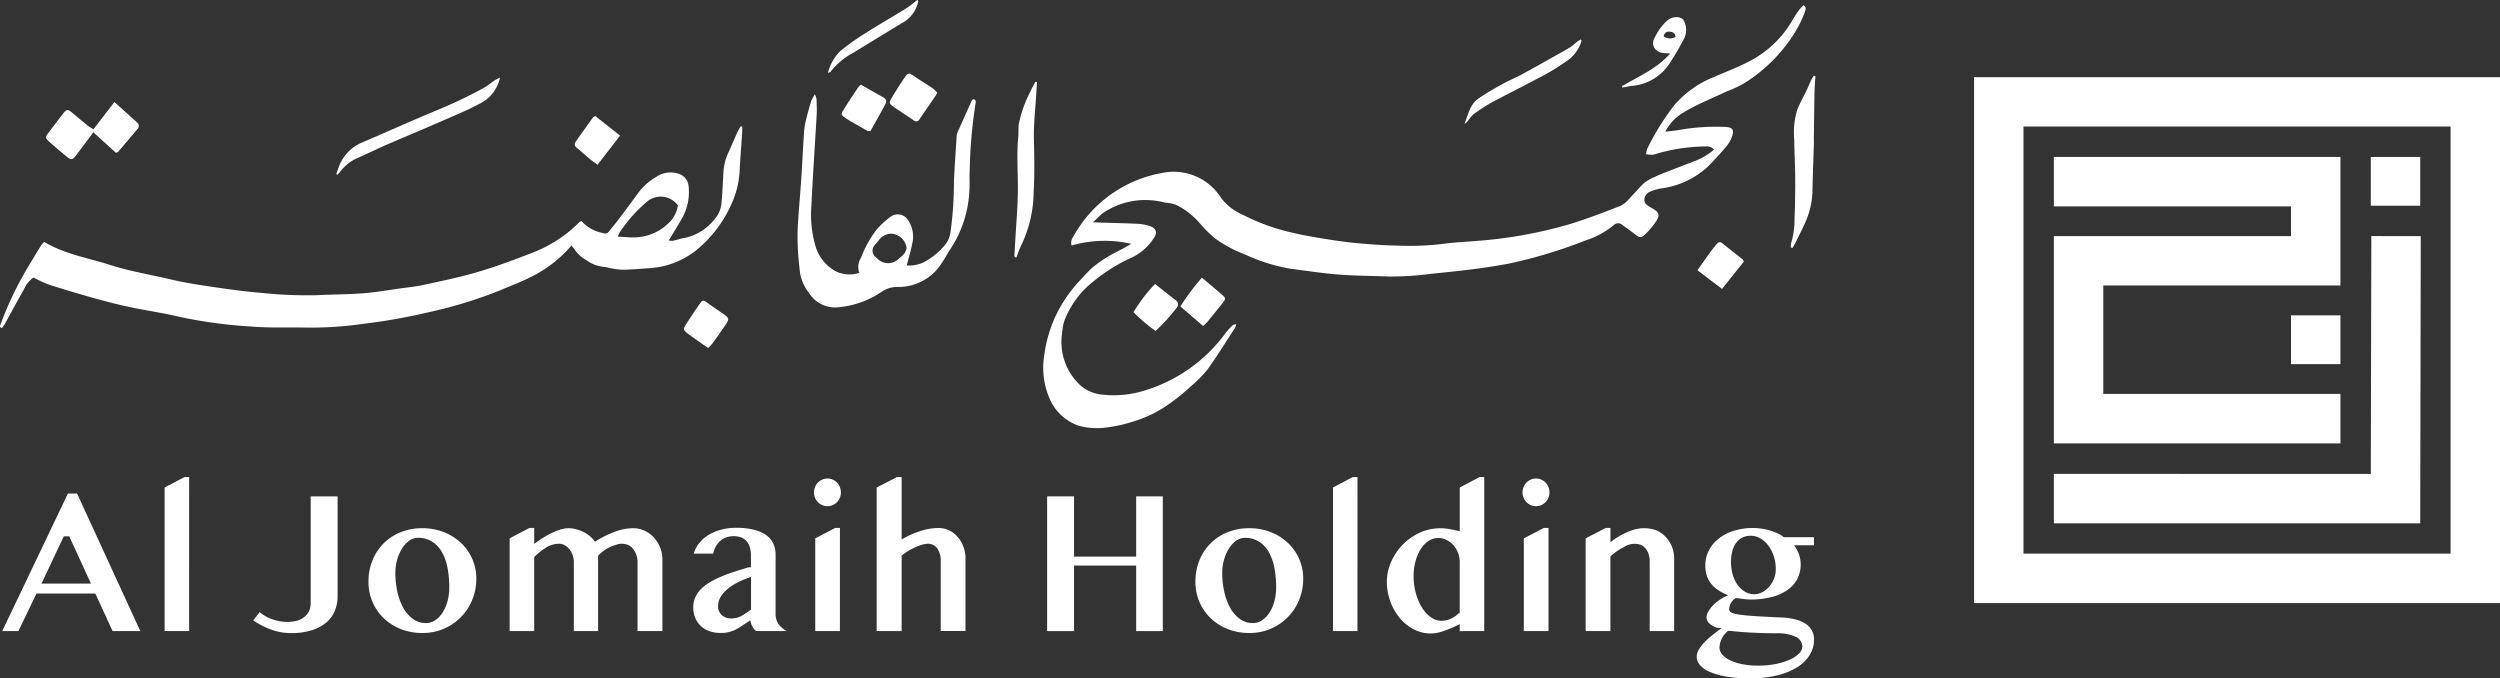 <svg xmlns="http://www.w3.org/2000/svg" xmlns:xlink="http://www.w3.org/1999/xlink" width="262.814" height="71.308" viewBox="0 0 262.814 71.308">
  <rect x="0" y="0" width="262.814" height="71.308" fill="#333333" stroke="none"/>
  <defs>
    <clipPath id="clip-path">
      <rect id="Rectangle_1022" data-name="Rectangle 1022" width="262.814" height="71.308" fill="none"/>
    </clipPath>
  </defs>
  <g id="Logo" transform="translate(-84.42 -153.057)">
    <g id="Group_2175" data-name="Group 2175" transform="translate(84.42 153.057)">
      <g id="Group_2174" data-name="Group 2174" clip-path="url(#clip-path)">
        <path id="Path_4862" data-name="Path 4862" d="M147.943,34.157c-.184.06-.3.064-.365.125a5.972,5.972,0,0,0-.692.738,16.471,16.471,0,0,1-8.908,6.221,10.915,10.915,0,0,1-4.216.324,4.126,4.126,0,0,1-2.091-.869,6.21,6.21,0,0,1-2.016-5.677,4.811,4.811,0,0,1,.24-1.255,9.629,9.629,0,0,1,2.972-4.04,18.053,18.053,0,0,1,4.184-2.6,5.68,5.68,0,0,0,2.2-1.954c.46-.621.288-1.113-.444-1.333a4.929,4.929,0,0,0-1.189-.221c-1.549-.069-3.1-.1-4.725-.155.294-.285.546-.54.808-.783a2.319,2.319,0,0,1,.376-.285,7.926,7.926,0,0,1,6.285-1.026c.15.041.314.03.468.062a3.449,3.449,0,0,1,.781.191,7.944,7.944,0,0,1,2.539,1.973,11.862,11.862,0,0,0,1.578,1.565,13.505,13.505,0,0,0,3.151,1.686,18.87,18.87,0,0,0,4.75,1.494c1.675.212,3.347.477,5.028.609,1.774.138,3.558.14,5.338.21a32.151,32.151,0,0,0,4.443-.284c2.711-.269,5.417-.557,8.1-1.06a50.317,50.317,0,0,0,8.078-2.43,9.07,9.07,0,0,0,3.02-1.627.63.63,0,0,1,.86-.047c.456.328.916.652,1.354,1,.474.381.668.424,1.106,0a8.326,8.326,0,0,0,1.086-1.29c.473-.7.381-.993-.333-1.42-.117-.069-.241-.123-.355-.2-.269-.174-.53-.35-.5-.735a.924.924,0,0,1,.6-.827,5.259,5.259,0,0,1,1.095-.332,8.888,8.888,0,0,0,4.952-2.28c.687-.681,1.339-1.4,1.965-2.139a3.368,3.368,0,0,0,.6-1.05c.247-.708.051-.967-.7-1a22.078,22.078,0,0,0-4.776.3c-.486.088-.982.131-1.536.2a4.892,4.892,0,0,1,1.783-1.941,17.093,17.093,0,0,1,1.6-.881c1.057-.506,2.128-.979,3.194-1.467a11.2,11.2,0,0,0,1.706-.8A16.635,16.635,0,0,0,206.352,4a12.378,12.378,0,0,0,1.389-2.693c.081-.253.138-.454-.146-.677a4.957,4.957,0,0,0-.475.5,12.385,12.385,0,0,0-.7,1.076,11.068,11.068,0,0,1-4.6,4.361c-1.216.637-2.516,1.112-3.772,1.668a10.68,10.68,0,0,0-4.078,2.944,27.072,27.072,0,0,0-2.8,4.511,2.445,2.445,0,0,0-.141.615c.211.021.424.054.635.059a1.185,1.185,0,0,0,.329-.072,19.013,19.013,0,0,1,5.327-.808.945.945,0,0,1,.847.332,6.677,6.677,0,0,1-1.791,1.114c-1.132.437-2.266.872-3.4,1.314-.378.149-.755.3-1.118.483a4.345,4.345,0,0,0-1.038.61c-.543.5-1.01,1.081-1.529,1.608a3.071,3.071,0,0,1-.924.773c-1.722.668-3.445,1.345-5.209,1.888a46.919,46.919,0,0,1-9.681,1.79c-1.323.118-2.655.167-3.968.352a29.114,29.114,0,0,1-4.584.162c-1.376-.023-2.754-.121-4.126-.245-1.143-.1-2.281-.265-3.415-.446-1.175-.189-2.354-.382-3.51-.663a21.578,21.578,0,0,1-5.2-1.869,5.7,5.7,0,0,1-2.284-1.742,6.229,6.229,0,0,0-1.13-1.336,5.908,5.908,0,0,0-5.187-1.32A13.275,13.275,0,0,0,130.8,25a1.016,1.016,0,0,0-.16.9,12.5,12.5,0,0,1,6.26-.18c-.459.3-.934.532-1.4.787a12.783,12.783,0,0,0-2.771,1.8c-.393.372-.76.771-1.124,1.171a14.434,14.434,0,0,0-2.808,4.186,14.272,14.272,0,0,0-1.031,3.761,8.1,8.1,0,0,0,.671,4.809,5.09,5.09,0,0,0,2.966,2.613,7,7,0,0,0,2.607.215,14.707,14.707,0,0,0,3.03-.636,12.99,12.99,0,0,0,4.087-2.042,21.387,21.387,0,0,0,2.139-1.766,11.518,11.518,0,0,0,1.7-1.743c1.007-1.41,1.919-2.887,2.865-4.339a1.737,1.737,0,0,0,.116-.386" transform="translate(-17.986 -0.089)" fill="#fff"/>
        <path id="Path_4863" data-name="Path 4863" d="M.19,36.671a3.613,3.613,0,0,0,.3-.406c.676-1.221,1.335-2.453,2.023-3.667a3,3,0,0,1,1-1.248,14.761,14.761,0,0,0,1.711.778c2.772.857,5.547,1.713,8.387,2.323,1.737.373,3.506.609,5.23,1.028A49.716,49.716,0,0,0,26.392,36.5c1.971.168,3.962.069,5.943.117a38.625,38.625,0,0,0,5.857-.4,61.287,61.287,0,0,0,6.977-1.241,46.514,46.514,0,0,0,7.6-2.357c.968-.424,1.968-.784,2.91-1.263a13.422,13.422,0,0,0,4.4-3.371c.133.171.25.3.345.445a3.493,3.493,0,0,0,1.19,1.08,3.79,3.79,0,0,0,1.986.733,2.03,2.03,0,0,1,.33.072,8.377,8.377,0,0,0,1.465.216c1.011-.014,2.022-.1,3.032-.176a8.725,8.725,0,0,0,5.338-2.368,12.969,12.969,0,0,0,3.1-4.3,9.477,9.477,0,0,0,.888-3.509c.059-1.307.174-2.612.261-3.918.016-.254.015-.51.021-.766l-.152-.048a6.162,6.162,0,0,0-.357.607c-.343.758-.66,1.528-1.009,2.283a5.623,5.623,0,0,0-.473,2.095c-.055,1.01-.1,2.022-.191,3.028a2.891,2.891,0,0,1-.662,1.671,5.449,5.449,0,0,1-3.235,2.063c-.419.066-.826.211-1.244.3a1.463,1.463,0,0,1-.409-.039c.46-.766.9-1.473,1.313-2.192a5.581,5.581,0,0,0,.776-3.491,1.492,1.492,0,0,0-1.008-1.313,2.681,2.681,0,0,0-2.447.348,6.133,6.133,0,0,0-1.893,1.717c-.674.931-1.362,1.852-2.053,2.769-.312.414-.649.808-.973,1.211a.53.53,0,0,1-.662.162,3.946,3.946,0,0,1-2.219-1.239c-.092.027-.149.026-.176.054a14.259,14.259,0,0,1-5.187,3.341c-1.846.717-3.71,1.406-5.608,1.964-1.853.546-3.757.93-5.646,1.346-.766.168-1.554.242-2.334.351-1.336.185-2.668.422-4.01.526-1.613.125-3.236.117-4.855.2a46.764,46.764,0,0,1-6.068-.265c-1.683-.136-3.359-.378-5.03-.625-1.424-.21-2.852-.429-4.25-.762-2.144-.51-4.327-.86-6.434-1.537-2.3-.741-4.73-1.117-6.895-2.413a3.069,3.069,0,0,0-.333.387c-.485.786-.968,1.574-1.435,2.372A34.854,34.854,0,0,0,.091,36.2c-.055.155-.219.328.1.473m64.98-10.1a14.94,14.94,0,0,1,2.971-3.3,2.245,2.245,0,0,1,3.121.487,3.13,3.13,0,0,1-1.121,2,5.228,5.228,0,0,1-3.636,1.374c-.487,0-.976-.053-1.563-.088a3.355,3.355,0,0,1,.228-.479" transform="translate(0 -2.176)" fill="#fff"/>
        <path id="Path_4864" data-name="Path 4864" d="M97.855,30.319a4.612,4.612,0,0,0,.926,2.079,3.23,3.23,0,0,0,3.045,1.534,9.636,9.636,0,0,0,4.6-1.624,2.868,2.868,0,0,1,1.7-.515,5.365,5.365,0,0,0,4.652-2.552c.343-.5.62-1.049.961-1.553a12.182,12.182,0,0,0,1.921-6.11c.045-.649-.013-1.306.027-1.957a51.46,51.46,0,0,1,.63-7.2c.045-.217-.052-.338-.272-.369-.051.053-.115.093-.141.151q-.764,1.692-1.516,3.388a1.152,1.152,0,0,0-.072.4c-.1,1.554-.21,3.108-.282,4.664a38.945,38.945,0,0,1-.356,5.328,2.671,2.671,0,0,1-.592,1.4,7.411,7.411,0,0,1-2.179,1.79,3.575,3.575,0,0,1-1.835.36c.224-.893.47-1.7.625-2.533a3.056,3.056,0,0,0-.429-2.137,1.283,1.283,0,0,0-1.968-.4,10.482,10.482,0,0,0-1.3,1.175,11.556,11.556,0,0,0-1.743,3.1,1.753,1.753,0,0,0-.171,1.57,3.3,3.3,0,0,1-2.473-.16,4.4,4.4,0,0,1-2.06-2.413,11.623,11.623,0,0,1-.505-4.471c.149-3.2.375-6.4.556-9.606.03-.538,0-1.08-.019-1.619a2.309,2.309,0,0,0-.168-.5,4.644,4.644,0,0,0-.4.74c-.2.663-.389,1.332-.547,2.006a8.27,8.27,0,0,0-.205,1.326c-.1,1.577-.173,3.155-.277,4.731-.109,1.642-.26,3.281-.36,4.925A23.59,23.59,0,0,0,97.62,27.7c.04.875.134,1.749.235,2.621m7.878-2.95c.147-.2.325-.375.464-.579a1.648,1.648,0,0,1,1.4-.587,1.743,1.743,0,0,1,1.463,1.488,1.362,1.362,0,0,1-.3.653,2.061,2.061,0,0,1-.454.4,1.574,1.574,0,0,1-2.39-.007.87.87,0,0,1-.188-1.369" transform="translate(-13.749 -1.626)" fill="#fff"/>
        <path id="Path_4865" data-name="Path 4865" d="M5.891,16.589c.65.588,1.321,1.155,2,1.706.369.3.543.262.839-.128.613-.8,1.213-1.612,1.876-2.5.82.745,1.61,1.461,2.381,2.162.131-.069.207-.087.247-.133q1.01-1.18,2.011-2.368a.468.468,0,0,0-.066-.716c-.759-.693-1.527-1.375-2.361-2.125l-2.2,2.859a5.132,5.132,0,0,1-.543-.334q-.839-.679-1.661-1.377c-.5-.423-.614-.417-1.017.107q-.782,1.017-1.556,2.039c-.281.373-.293.494.052.8" transform="translate(-0.793 -1.76)" fill="#fff"/>
        <path id="Path_4866" data-name="Path 4866" d="M219.492,16.02c.008,1.281.092,2.562.1,3.843.007,1.464-.007,2.929-.071,4.392a8.573,8.573,0,0,1-.357,2.6,1.667,1.667,0,0,0-.034.462l.177.054c.106-.183.221-.36.314-.549.327-.665.661-1.328.966-2A8.461,8.461,0,0,0,221.4,21.5c.04-1.711.1-3.424.156-5.135.005-.18-.009-.361-.006-.541.021-1.62.039-3.241.071-4.862.01-.549.062-1.1.095-1.646l-.156-.043a2.091,2.091,0,0,0-.228.32c-.191.4-.359.82-.552,1.224-.319.669-.689,1.317-.966,2a8.245,8.245,0,0,0-.321,3.2" transform="translate(-30.869 -1.306)" fill="#fff"/>
        <path id="Path_4867" data-name="Path 4867" d="M124.415,28.254a10.092,10.092,0,0,1,.4-1,13.256,13.256,0,0,0,1.332-5.6c.1-1.839.074-3.682.027-5.528-.043-1.657.161-3.321.255-4.985q.032-.549.067-1.1c-.058-.014-.116-.03-.173-.045-.166.326-.347.645-.492.981a13.084,13.084,0,0,0-1.245,3.473c-.056.442-.013.893-.056,1.336-.2,2.026,0,4.052-.048,6.077-.039,1.6-.172,3.188-.264,4.783q-.05.86-.1,1.721l.185.135c.04-.081.085-.161.118-.243" transform="translate(-17.484 -1.408)" fill="#fff"/>
        <path id="Path_4868" data-name="Path 4868" d="M41.519,19.442a4.645,4.645,0,0,1,2.064-1.582c.887-.387,1.752-.823,2.638-1.212,1.341-.586,2.693-1.147,4.039-1.725,1.425-.613,2.851-1.229,4.272-1.857.553-.246,1.1-.515,1.632-.8A3.954,3.954,0,0,0,58.358,9.5a4.914,4.914,0,0,0-.506.25c-.41.277-.79.6-1.219.841a50.4,50.4,0,0,1-5.126,2.426c-2.554,1.07-5.082,2.2-7.628,3.292A4.418,4.418,0,0,0,41.4,18.925c-.088.235-.17.473-.256.71l.119.069a2.165,2.165,0,0,0,.255-.263" transform="translate(-5.796 -1.338)" fill="#fff"/>
        <path id="Path_4869" data-name="Path 4869" d="M179.578,13.367a3.433,3.433,0,0,1,.559-.664A17.245,17.245,0,0,1,182,11.483c1.567-.846,3.168-1.629,4.737-2.472a23.176,23.176,0,0,0,3.573-2.182,3.974,3.974,0,0,0,1.2-1.874l-.107-.13c-.121.077-.25.147-.363.235a7.284,7.284,0,0,1-.789.632c-1.349.775-2.709,1.53-4.069,2.286-.532.295-1.061.6-1.614.855a28.17,28.17,0,0,0-3.823,2.148c-1.011.668-1.135,1.754-1.552,2.72a1.117,1.117,0,0,0,.381-.335" transform="translate(-25.244 -0.68)" fill="#fff"/>
        <path id="Path_4870" data-name="Path 4870" d="M110.473,9.372c-.5.723-.964,1.467-1.415,2.221-.277.462-.247.577.2.891.7.491,1.424.951,2.13,1.436a.388.388,0,0,0,.623-.128c.546-.8,1.1-1.6,1.643-2.4.064-.092.113-.193.216-.371a3.8,3.8,0,0,0-.488-.474c-.653-.442-1.331-.847-1.981-1.292-.481-.329-.6-.354-.928.116" transform="translate(-15.338 -1.27)" fill="#fff"/>
        <path id="Path_4871" data-name="Path 4871" d="M198.464,9.353c.017.048.035.095.052.143.385-.065.769-.153,1.157-.191A5.224,5.224,0,0,0,203.5,6.916,28.154,28.154,0,0,0,205.023,4.3a2.041,2.041,0,0,0-.082-1.881c-.063-.148-.307-.256-.489-.3a1.5,1.5,0,0,0-1.352.451A5.73,5.73,0,0,0,201.938,4.2c-.527.861.066,1.637.99,1.676.184.008.366.022.618.036-1.431,1.626-3.34,2.413-5.082,3.44m4.4-5.236a.511.511,0,0,1,.6-.495c.308.018.613.131.631.55a1.084,1.084,0,0,1-1.227-.055" transform="translate(-27.958 -0.292)" fill="#fff"/>
        <path id="Path_4872" data-name="Path 4872" d="M105.029,10.376c-.062.044-.183.087-.24.174-.564.841-1.134,1.678-1.66,2.541-.223.365-.185.5.247.778.759.484,1.553.91,2.335,1.355.052.029.131.012.3.022.524-.938,1.052-1.855,1.552-2.786.192-.359.128-.576-.17-.748-.774-.446-1.555-.88-2.362-1.335" transform="translate(-14.509 -1.462)" fill="#fff"/>
        <path id="Path_4873" data-name="Path 4873" d="M86.135,37c-.387-.278-.491-.295-.765.1q-.773,1.1-1.5,2.241c-.263.412-.253.546.155.857.7.533,1.426,1.019,2.215,1.577a7.354,7.354,0,0,0,.505-.56c.46-.64.913-1.284,1.353-1.936.363-.539.331-.674-.192-1.041-.589-.413-1.188-.814-1.772-1.235" transform="translate(-11.79 -5.184)" fill="#fff"/>
        <path id="Path_4874" data-name="Path 4874" d="M72.011,18.793c.216.18.454.331.723.526.8-1.043,1.564-2.031,2.357-3.062l-2.6-2.055c-.1.056-.2.081-.245.146-.619.855-1.235,1.711-1.837,2.577a.423.423,0,0,0,.123.6c.493.424.983.855,1.483,1.272" transform="translate(-9.907 -2.001)" fill="#fff"/>
        <path id="Path_4875" data-name="Path 4875" d="M209.732,29.827c-.221.256-.433.521-.631.793-.46.631-.91,1.269-1.4,1.961.892.677,1.708,1.3,2.584,1.965l2.3-2.877a1.172,1.172,0,0,0-.1-.2c-.74-.587-1.479-1.176-2.225-1.759-.21-.165-.389-.046-.528.115" transform="translate(-29.259 -4.174)" fill="#fff"/>
        <path id="Path_4876" data-name="Path 4876" d="M146.7,33.975A25.071,25.071,0,0,0,144.434,37l2.4,2.067c.2-.2.38-.369.534-.557q.75-.911,1.48-1.837c.393-.5.392-.539-.116-.979-.642-.555-1.3-1.1-2.04-1.721" transform="translate(-20.347 -4.786)" fill="#fff"/>
        <path id="Path_4877" data-name="Path 4877" d="M140.959,34.745a17.588,17.588,0,0,0-2.262,2.964,17.066,17.066,0,0,0,2.319,1.977,17.919,17.919,0,0,0,2.247-2.475.52.52,0,0,0-.147-.768c-.7-.546-1.4-1.1-2.157-1.7" transform="translate(-19.538 -4.895)" fill="#fff"/>
        <path id="Path_4878" data-name="Path 4878" d="M103.951,5.562c1.749-1.07,3.495-2.144,5.251-3.2A3.289,3.289,0,0,0,110.807.1l-.114-.1c-.387.3-.752.629-1.163.883-1.436.888-2.9,1.726-4.33,2.631a26.018,26.018,0,0,0-2.583,1.842,4.968,4.968,0,0,0-1.311,2.31c.16-.07.243-.078.275-.124a7.588,7.588,0,0,1,2.37-1.98" transform="translate(-14.271)" fill="#fff"/>
        <path id="Path_4879" data-name="Path 4879" d="M10.058,70.9l1.812,3.945h2.915L8.141,60.39H7.178L.273,74.848h1.7l1.9-3.945ZM6.746,64.891h.572L9.6,69.856H4.4Z" transform="translate(-0.038 -8.507)" fill="#fff"/>
        <path id="Path_4880" data-name="Path 4880" d="M22.721,58.379h-.5l-2.075,1.093V74.564h2.572Z" transform="translate(-2.838 -8.224)" fill="#fff"/>
        <path id="Path_4881" data-name="Path 4881" d="M36.857,72.782a1.762,1.762,0,0,1-.489.622,2.2,2.2,0,0,1-.759.4,4.219,4.219,0,0,1-1.983.03,5.423,5.423,0,0,1-.861-.263,3.971,3.971,0,0,1-.7-.367,4.156,4.156,0,0,1-.4-.3l-.687.869c.235.153.479.3.73.441a8.561,8.561,0,0,0,.964.454,6.453,6.453,0,0,0,1.084.322,6,6,0,0,0,1.248.12,6.99,6.99,0,0,0,2.14-.3A4.394,4.394,0,0,0,38.663,74a3.224,3.224,0,0,0,.893-1.218,4.05,4.05,0,0,0,.3-1.569V60.737H37.026V71.974a1.9,1.9,0,0,1-.168.808" transform="translate(-4.365 -8.556)" fill="#fff"/>
        <path id="Path_4882" data-name="Path 4882" d="M54.806,66.17a5.6,5.6,0,0,0-1.8-1.127,6.177,6.177,0,0,0-2.27-.41,5.99,5.99,0,0,0-2.263.42A5.275,5.275,0,0,0,45.514,68a5.916,5.916,0,0,0-.426,2.263,5.253,5.253,0,0,0,1.6,3.827,5.5,5.5,0,0,0,1.792,1.143,6.086,6.086,0,0,0,2.268.415A5.577,5.577,0,0,0,56,72.157a5.812,5.812,0,0,0,.425-2.214,5.116,5.116,0,0,0-.43-2.089,5.216,5.216,0,0,0-1.186-1.685m-1.4,6.1a4.346,4.346,0,0,1-.5,1.186,2.82,2.82,0,0,1-.771.832,1.731,1.731,0,0,1-1.007.32,2.3,2.3,0,0,1-1.371-.438,3.56,3.56,0,0,1-1.007-1.156,6.217,6.217,0,0,1-.623-1.675,9.145,9.145,0,0,1-.216-2.027,4.881,4.881,0,0,1,.192-1.38,4.649,4.649,0,0,1,.507-1.157,2.865,2.865,0,0,1,.742-.814,1.565,1.565,0,0,1,.923-.315,2.727,2.727,0,0,1,1.549.43,3.233,3.233,0,0,1,1.028,1.15,5.464,5.464,0,0,1,.559,1.66,11.306,11.306,0,0,1,.168,1.992,5.473,5.473,0,0,1-.176,1.392" transform="translate(-6.352 -9.105)" fill="#fff"/>
        <path id="Path_4883" data-name="Path 4883" d="M72.872,66.629a4.2,4.2,0,0,1,.7-.265,1.694,1.694,0,0,1,1.317.062,1.614,1.614,0,0,1,.486.422,2,2,0,0,1,.317.61,2.359,2.359,0,0,1,.114.734v7.25h2.614V67.935a3.359,3.359,0,0,0-.25-1.3,3.513,3.513,0,0,0-.669-1.054,3.081,3.081,0,0,0-.977-.7,2.824,2.824,0,0,0-1.174-.253A5.518,5.518,0,0,0,73.42,65a11.079,11.079,0,0,0-1.972.973l-.114.07-.081-.107a2.963,2.963,0,0,0-.544-.544,3.612,3.612,0,0,0-.676-.409,4.03,4.03,0,0,0-.755-.262,2.747,2.747,0,0,0-1.487.021,5.85,5.85,0,0,0-.848.311,8.789,8.789,0,0,0-.89.473c-.3.18-.594.375-.875.579l-.235.17V64.6h-.5L62.361,65.69v9.751h2.582V67.657l.046-.043a6.491,6.491,0,0,1,1.339-1.032,2.641,2.641,0,0,1,1.247-.32,1.181,1.181,0,0,1,.591.164,1.713,1.713,0,0,1,.485.418,2.157,2.157,0,0,1,.332.607,2.189,2.189,0,0,1,.126.739v7.25h2.551V67.524l.04-.044a4.1,4.1,0,0,1,.531-.464,3.931,3.931,0,0,1,.642-.387" transform="translate(-8.785 -9.1)" fill="#fff"/>
        <path id="Path_4884" data-name="Path 4884" d="M85.583,74.876a2.676,2.676,0,0,0,.91.562,3.474,3.474,0,0,0,1.217.2,3.295,3.295,0,0,0,1.509-.326,4.994,4.994,0,0,0,.657-.378c.229-.154.485-.322.77-.508l.174-.113.051.2a2,2,0,0,0,.114.328,1.891,1.891,0,0,0,.173.311,1.093,1.093,0,0,0,.2.221.244.244,0,0,0,.152.063h3.127a3.033,3.033,0,0,1-.683-.536,1.757,1.757,0,0,1-.471-1.236V67.421a2.8,2.8,0,0,0-.237-1.169,2.267,2.267,0,0,0-.728-.881,3.7,3.7,0,0,0-1.282-.577,7.446,7.446,0,0,0-1.891-.21,6.132,6.132,0,0,0-1.64.209,4.837,4.837,0,0,0-1.339.583,3.7,3.7,0,0,0-.985.912,3.328,3.328,0,0,0-.51,1.008h2.05a2.884,2.884,0,0,1,.206-.608,2.2,2.2,0,0,1,.434-.627,1.972,1.972,0,0,1,.643-.437,2.434,2.434,0,0,1,1.591-.053,1.4,1.4,0,0,1,.589.369,1.717,1.717,0,0,1,.375.651,3.019,3.019,0,0,1,.131.936v1.215h-.275q-.724.219-1.437.45c-.48.156-.941.325-1.369.5a9.847,9.847,0,0,0-1.2.593,4.655,4.655,0,0,0-.946.718,3.05,3.05,0,0,0-.615.874,2.557,2.557,0,0,0-.221,1.084,2.858,2.858,0,0,0,.2,1.07,2.389,2.389,0,0,0,.567.843m2.123-3.051a3.349,3.349,0,0,1,.735-.82,5.92,5.92,0,0,1,1.039-.673,9,9,0,0,1,1.209-.514l.2-.067v3.424l-.058.045a7.262,7.262,0,0,1-.991.647,2.142,2.142,0,0,1-1.007.247,1.47,1.47,0,0,1-1.016-.347,1.247,1.247,0,0,1-.39-.964,1.82,1.82,0,0,1,.284-.978" transform="translate(-11.948 -9.098)" fill="#fff"/>
        <path id="Path_4885" data-name="Path 4885" d="M102.351,64.6h-.5l-2.095,1.093v9.751h2.593Z" transform="translate(-14.053 -9.1)" fill="#fff"/>
        <path id="Path_4886" data-name="Path 4886" d="M102.02,58.979a1.525,1.525,0,0,0-.452-.311,1.377,1.377,0,0,0-1.1,0,1.5,1.5,0,0,0-.455.31,1.4,1.4,0,0,0-.3.463,1.5,1.5,0,0,0-.113.572,1.47,1.47,0,0,0,.112.567,1.426,1.426,0,0,0,.3.46,1.5,1.5,0,0,0,.455.31,1.377,1.377,0,0,0,1.1,0,1.521,1.521,0,0,0,.452-.311,1.39,1.39,0,0,0,.3-.459,1.454,1.454,0,0,0,.111-.567,1.5,1.5,0,0,0-.111-.572,1.414,1.414,0,0,0-.3-.463" transform="translate(-14.03 -8.249)" fill="#fff"/>
        <path id="Path_4887" data-name="Path 4887" d="M111.4,65.729a4.666,4.666,0,0,1,.694-.253,2.229,2.229,0,0,1,.576-.09,1.174,1.174,0,0,1,.981.5,2.27,2.27,0,0,1,.36,1.374v7.3h2.6V66.909a3.411,3.411,0,0,0-.225-1.237,3.328,3.328,0,0,0-.607-1.016,2.789,2.789,0,0,0-.9-.679,2.52,2.52,0,0,0-1.1-.247,6.289,6.289,0,0,0-1.734.266,9.5,9.5,0,0,0-1.926.814l-.218.119V58.379h-.5l-2.126,1.093V74.564h2.625V66.637l.052-.044a5.185,5.185,0,0,1,.7-.483,7.891,7.891,0,0,1,.739-.381" transform="translate(-15.114 -8.224)" fill="#fff"/>
        <path id="Path_4888" data-name="Path 4888" d="M140.29,74.9V60.737h-2.8v6.332h-6.531V60.737h-2.829V74.9h2.829V68.01h6.531V74.9Z" transform="translate(-18.05 -8.556)" fill="#fff"/>
        <path id="Path_4889" data-name="Path 4889" d="M155.993,66.17a5.594,5.594,0,0,0-1.8-1.127,6.17,6.17,0,0,0-2.269-.41,5.99,5.99,0,0,0-2.263.42A5.275,5.275,0,0,0,146.7,68a5.916,5.916,0,0,0-.426,2.263,5.253,5.253,0,0,0,1.6,3.827,5.479,5.479,0,0,0,1.792,1.143,6.079,6.079,0,0,0,2.268.415,5.577,5.577,0,0,0,5.248-3.49,5.805,5.805,0,0,0,.425-2.214,5.1,5.1,0,0,0-.43-2.089,5.19,5.19,0,0,0-1.186-1.685m-1.4,6.1a4.346,4.346,0,0,1-.5,1.186,2.812,2.812,0,0,1-.772.832,1.726,1.726,0,0,1-1.006.32,2.3,2.3,0,0,1-1.371-.438,3.56,3.56,0,0,1-1.007-1.156,6.217,6.217,0,0,1-.623-1.675,9.145,9.145,0,0,1-.217-2.027,4.881,4.881,0,0,1,.192-1.38,4.618,4.618,0,0,1,.507-1.157,2.865,2.865,0,0,1,.742-.814,1.565,1.565,0,0,1,.923-.315,2.727,2.727,0,0,1,1.549.43,3.223,3.223,0,0,1,1.027,1.15,5.464,5.464,0,0,1,.56,1.66,11.388,11.388,0,0,1,.168,1.992,5.474,5.474,0,0,1-.175,1.392" transform="translate(-20.606 -9.105)" fill="#fff"/>
        <path id="Path_4890" data-name="Path 4890" d="M165.684,58.379h-.5l-2.075,1.092V74.564h2.572Z" transform="translate(-22.978 -8.224)" fill="#fff"/>
        <path id="Path_4891" data-name="Path 4891" d="M179.938,74.564V58.378h-.5l-2.074,1.094v4.6l-.18-.042c-.356-.082-.686-.149-.984-.2a5.26,5.26,0,0,0-3.057.4A5.983,5.983,0,0,0,171.35,65.5a6.1,6.1,0,0,0-1.208,1.806,5.182,5.182,0,0,0-.441,2.078,5.975,5.975,0,0,0,.359,2.054,5.844,5.844,0,0,0,.983,1.738,4.827,4.827,0,0,0,1.458,1.194,3.8,3.8,0,0,0,3.095.214,12.036,12.036,0,0,0,1.558-.643l.212-.1v.729Zm-2.693-1.879a1.806,1.806,0,0,1-.326.3,3.017,3.017,0,0,1-.454.263,2.639,2.639,0,0,1-.5.175,2.13,2.13,0,0,1-.5.063,1.957,1.957,0,0,1-1.174-.4,3.513,3.513,0,0,1-.93-1.04,5.783,5.783,0,0,1-.619-1.481,6.712,6.712,0,0,1-.229-1.766,5.931,5.931,0,0,1,.2-1.582,4.73,4.73,0,0,1,.546-1.265,2.884,2.884,0,0,1,.816-.854,1.866,1.866,0,0,1,1.847-.133,2.319,2.319,0,0,1,.724.518,2.657,2.657,0,0,1,.513.8,2.561,2.561,0,0,1,.2,1.017v5.393Z" transform="translate(-23.906 -8.224)" fill="#fff"/>
        <path id="Path_4892" data-name="Path 4892" d="M188.559,64.6l-2.1,1.093v9.751h2.594V64.6Z" transform="translate(-26.267 -9.1)" fill="#fff"/>
        <path id="Path_4893" data-name="Path 4893" d="M186.414,59.442a1.5,1.5,0,0,0-.112.573,1.453,1.453,0,0,0,.112.566,1.424,1.424,0,0,0,.3.459,1.507,1.507,0,0,0,.456.311,1.377,1.377,0,0,0,1.1,0,1.556,1.556,0,0,0,.452-.312,1.412,1.412,0,0,0,.3-.459,1.456,1.456,0,0,0,.111-.566,1.5,1.5,0,0,0-.112-.573,1.425,1.425,0,0,0-.3-.463,1.524,1.524,0,0,0-.452-.311,1.377,1.377,0,0,0-1.1,0,1.51,1.51,0,0,0-.456.31,1.425,1.425,0,0,0-.3.463" transform="translate(-26.245 -8.249)" fill="#fff"/>
        <path id="Path_4894" data-name="Path 4894" d="M199.854,66.388a1.443,1.443,0,0,1,.47.367,1.756,1.756,0,0,1,.32.595,2.487,2.487,0,0,1,.115.788v7.3h2.571V67.785a3.172,3.172,0,0,0-.24-1.228,3.325,3.325,0,0,0-.642-1.006,3.046,3.046,0,0,0-.941-.676,3.738,3.738,0,0,0-2.775.039,7.208,7.208,0,0,0-1.863,1.008l-.235.168V64.6h-.5l-2.106,1.094v9.75h2.6V67.6l.049-.044a5.926,5.926,0,0,1,1.378-.949,2.012,2.012,0,0,1,1.79-.22" transform="translate(-27.334 -9.1)" fill="#fff"/>
        <path id="Path_4895" data-name="Path 4895" d="M219.5,77.948a3.075,3.075,0,0,0,.448-1.613,2.079,2.079,0,0,0-.184-.871,1.875,1.875,0,0,0-.584-.706,3.27,3.27,0,0,0-1.077-.509,7.1,7.1,0,0,0-1.66-.239q-1.184-.054-2.043-.1c-.585-.034-1.059-.066-1.449-.1s-.709-.074-.949-.113a4.031,4.031,0,0,1-.566-.128.692.692,0,0,1-.316-.179.36.36,0,0,1-.095-.239,1.361,1.361,0,0,1,.166-.606,1.483,1.483,0,0,1,.461-.538l.039-.027h.218c.229.038.453.07.7.1a5.246,5.246,0,0,0,.69.046,8.682,8.682,0,0,0,2.154-.251,5.233,5.233,0,0,0,1.664-.725A3.4,3.4,0,0,0,218.173,70a3.348,3.348,0,0,0,.224-2.54,3.582,3.582,0,0,0-.389-.808l-.15-.229h2.087v-.845h-3.181l-.042-.038a2.268,2.268,0,0,0-.531-.339,5.63,5.63,0,0,0-.769-.3,6.44,6.44,0,0,0-1.9-.292,6.669,6.669,0,0,0-1.987.287,4.966,4.966,0,0,0-1.589.808,3.769,3.769,0,0,0-1.046,1.251,3.483,3.483,0,0,0-.378,1.623,3.335,3.335,0,0,0,.147,1.025,2.734,2.734,0,0,0,.42.809,3.1,3.1,0,0,0,.656.636,4.966,4.966,0,0,0,.875.5l.294.131-.291.137a4.43,4.43,0,0,0-.753.454,4.18,4.18,0,0,0-.634.571,2.994,2.994,0,0,0-.432.61,1.187,1.187,0,0,0-.155.544.85.85,0,0,0,.29.644,2.29,2.29,0,0,0,.835.466h.482l-.353.266c-.284.212-.564.433-.843.663a6.6,6.6,0,0,0-.735.7,3.921,3.921,0,0,0-.52.719,1.428,1.428,0,0,0-.189.69,1.33,1.33,0,0,0,.325.852,2.762,2.762,0,0,0,1.022.725,7.641,7.641,0,0,0,1.761.506,14.477,14.477,0,0,0,2.49.19,11.957,11.957,0,0,0,2.848-.311,7.161,7.161,0,0,0,2.12-.861,4.041,4.041,0,0,0,1.312-1.289m-8.163-10.8a2.685,2.685,0,0,1,.363-.887,1.962,1.962,0,0,1,.645-.615,2.026,2.026,0,0,1,1.979.052,2.891,2.891,0,0,1,.842.771,3.807,3.807,0,0,1,.567,1.119,4.437,4.437,0,0,1,.2,1.363,2.614,2.614,0,0,1-.186.976,2.9,2.9,0,0,1-.5.831,2.5,2.5,0,0,1-.718.582,1.786,1.786,0,0,1-.853.221,1.91,1.91,0,0,1-1.016-.284,2.57,2.57,0,0,1-.774-.744,3.641,3.641,0,0,1-.49-1.067,4.656,4.656,0,0,1-.17-1.272,4.9,4.9,0,0,1,.109-1.045M216,78.888a9.073,9.073,0,0,1-1.918.185,8.272,8.272,0,0,1-1.748-.163,5.3,5.3,0,0,1-1.261-.423,2.366,2.366,0,0,1-.785-.6,1.147,1.147,0,0,1-.277-.711,1.834,1.834,0,0,1,.057-.44,2.616,2.616,0,0,1,.165-.458,2.223,2.223,0,0,1,.274-.446,2.5,2.5,0,0,1,.368-.378l.041-.034h.213c.238.028.527.059.887.091s.759.06,1.194.084.9.045,1.387.058.975.021,1.457.021a4.389,4.389,0,0,1,1.9.346,1.158,1.158,0,0,1,.766,1.059,1.08,1.08,0,0,1-.344.715,3,3,0,0,1-.93.629,6.891,6.891,0,0,1-1.443.464" transform="translate(-29.248 -9.101)" fill="#fff"/>
        <path id="Path_4896" data-name="Path 4896" d="M241.555,64.73h55.287V9.443H241.555Zm50.092-5.2h-44.9v-44.9h44.9Z" transform="translate(-34.028 -1.33)" fill="#fff"/>
        <rect id="Rectangle_1020" data-name="Rectangle 1020" width="5.195" height="5.126" transform="translate(249.231 16.5)" fill="#fff"/>
        <rect id="Rectangle_1021" data-name="Rectangle 1021" width="5.195" height="5.126" transform="translate(240.845 33.153)" fill="#fff"/>
        <path id="Path_4897" data-name="Path 4897" d="M284.692,28.888l-.057,25H251.317v5.2H289.83l.057-30.195Z" transform="translate(-35.403 -4.069)" fill="#fff"/>
        <path id="Path_4898" data-name="Path 4898" d="M281.443,32.719V19.206H251.318v5.2l24.93,0v3.123h-24.93V49.318h30.125v-5.2h-24.93v-11.4Z" transform="translate(-35.404 -2.706)" fill="#fff"/>
      </g>
    </g>
  </g>
</svg>
